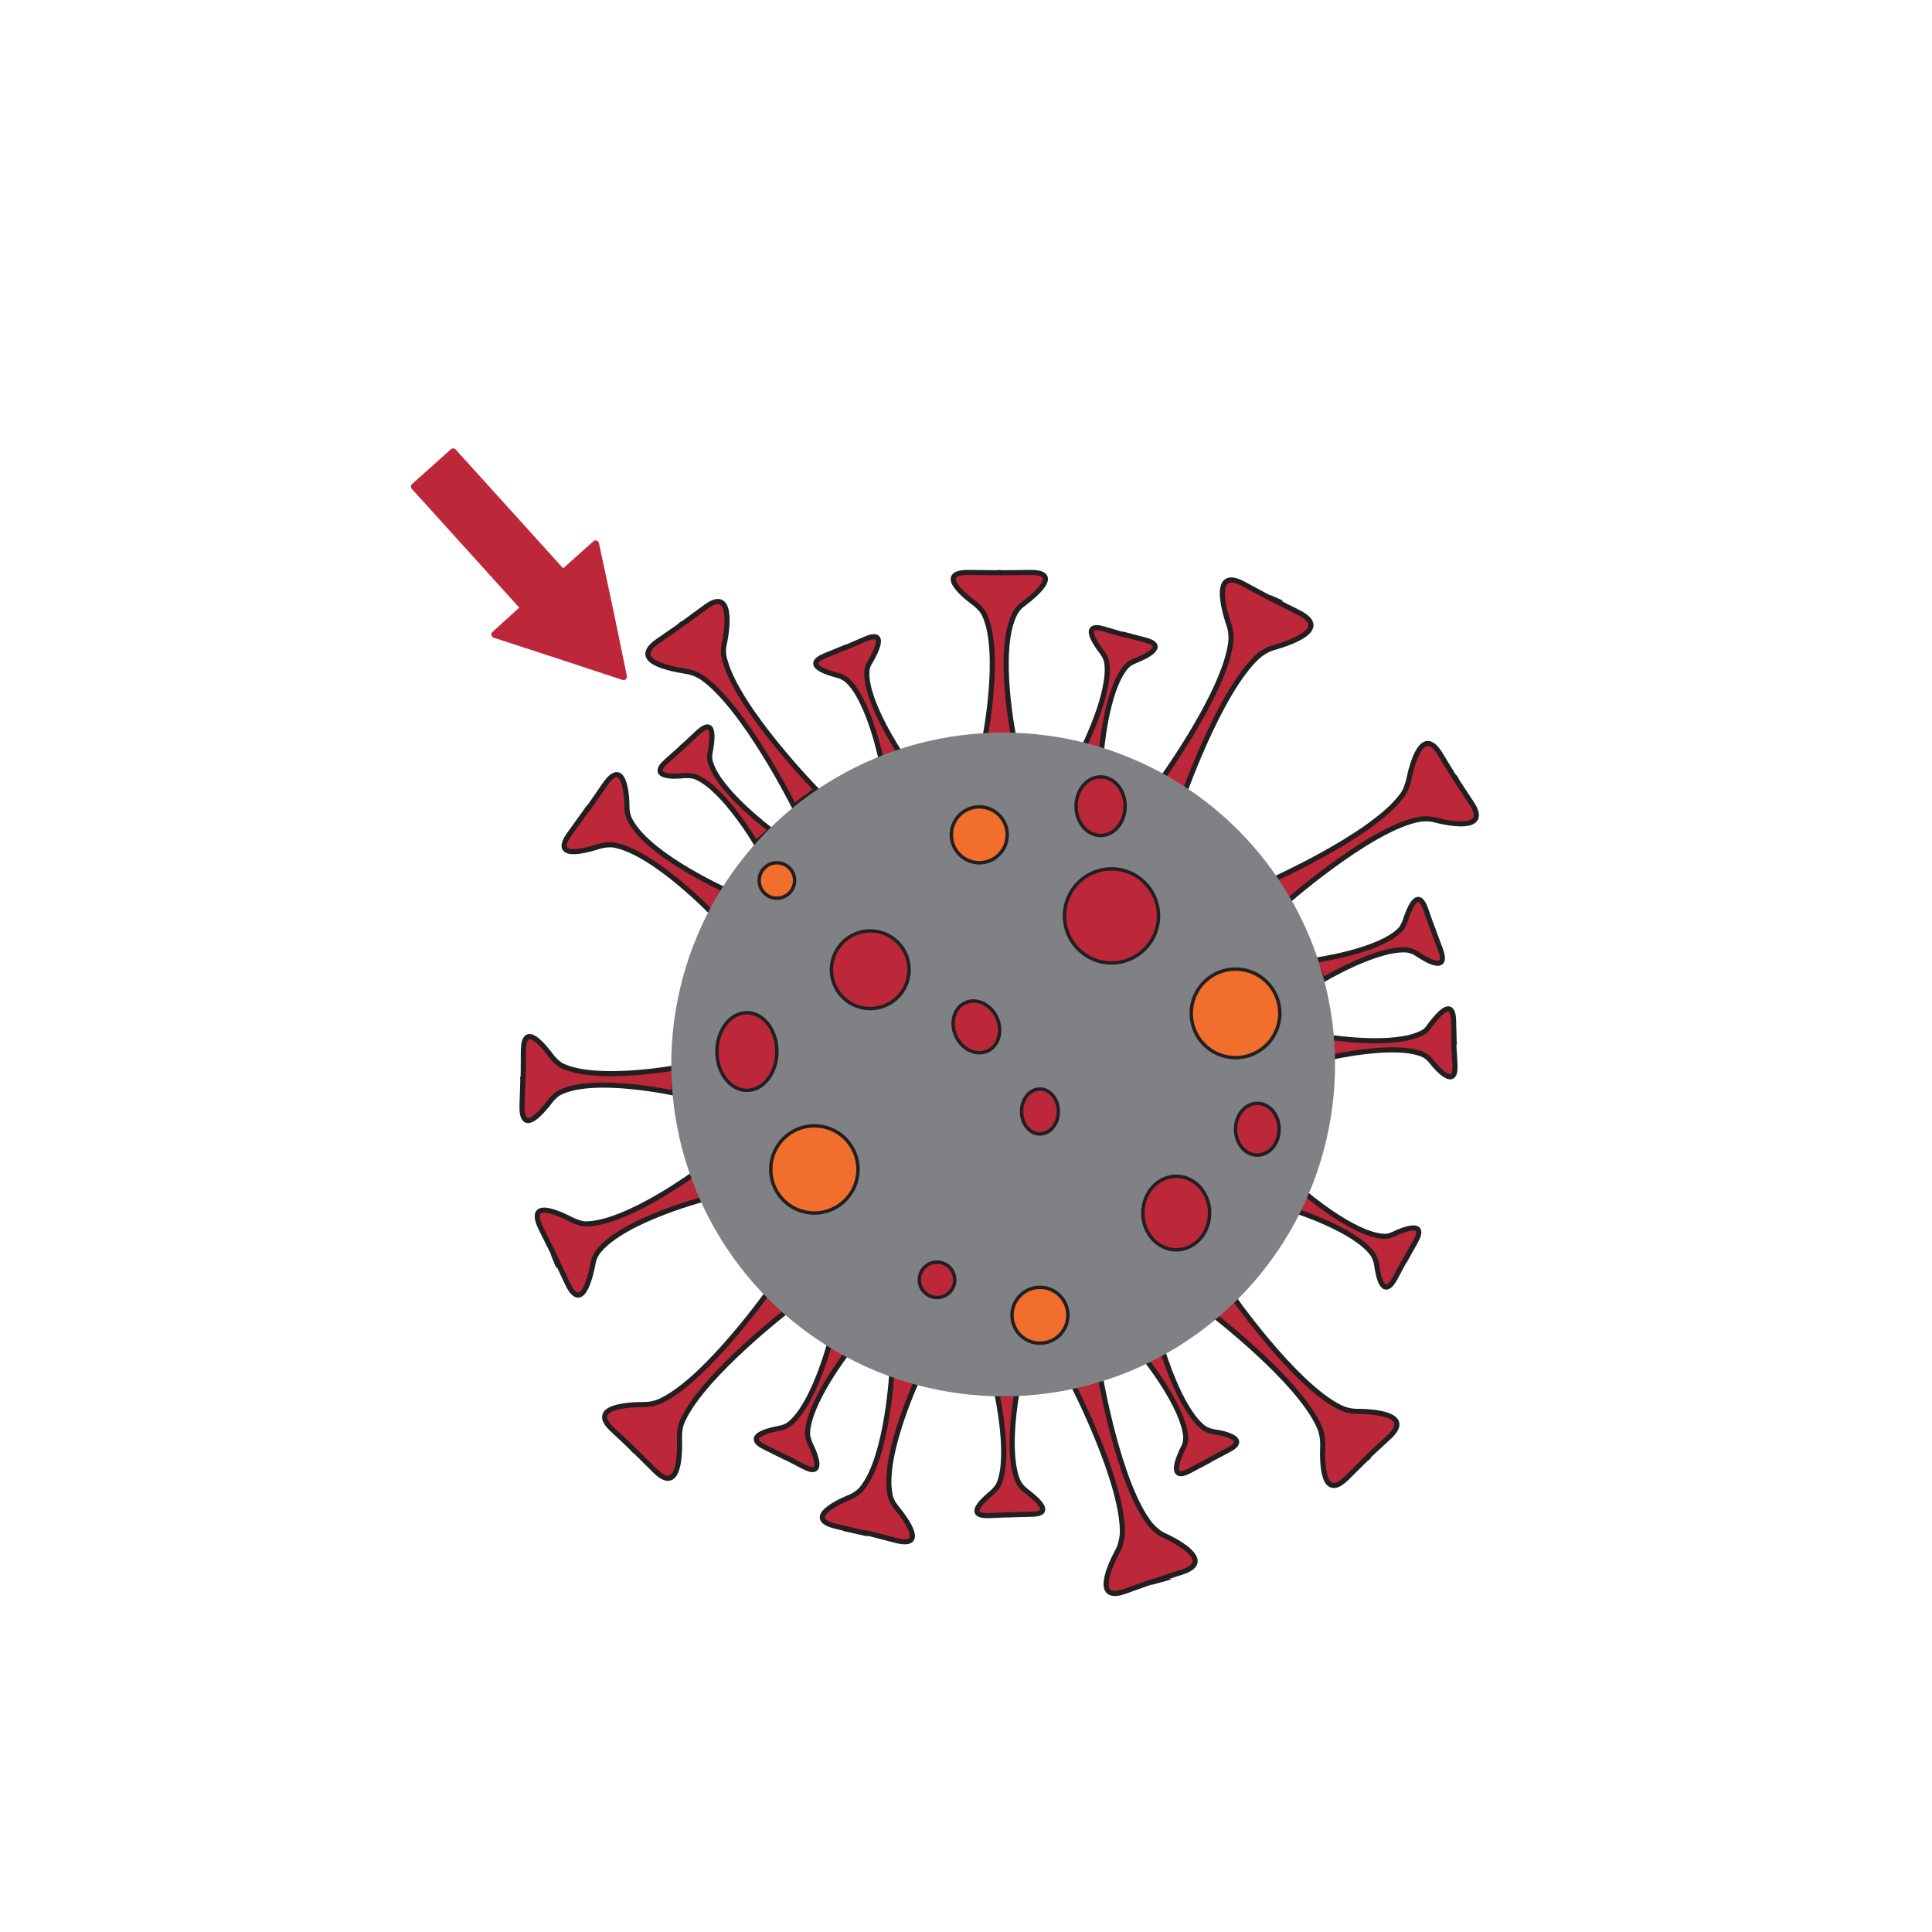 <?xml version="1.0" encoding="utf-8"?>
<!-- Generator: Adobe Illustrator 23.1.0, SVG Export Plug-In . SVG Version: 6.00 Build 0)  -->
<svg version="1.1" id="Слой_1" xmlns="http://www.w3.org/2000/svg" xmlns:xlink="http://www.w3.org/1999/xlink" x="0px" y="0px"
	 viewBox="0 0 283.5 283.5" style="enable-background:new 0 0 283.5 283.5;" xml:space="preserve">
<style type="text/css">
	.st0{fill:#BC2739;stroke:#231F20;stroke-width:0.75;stroke-miterlimit:10;}
	.st1{fill:#808184;}
	.st2{fill:#BC2739;stroke:#231F20;stroke-width:0.5;stroke-miterlimit:10;}
	.st3{fill:#F26E2C;stroke:#231F20;stroke-width:0.5;stroke-miterlimit:10;}
	.st4{fill:#BC2839;stroke:#BC2839;stroke-linecap:round;stroke-linejoin:round;stroke-miterlimit:10;}
</style>
<g>
	<g>
		<path class="st0" d="M144.5,108.4c0,0,2.5-12.6,0-18.1c-0.3-0.7-0.8-1.2-1.4-1.7c-1.8-1.3-5.8-4.7-0.8-4.6c6.2,0.1,4.3,0,4.3,0
			h0.1c0,0-1.9,0.1,4.3,0c5-0.1,0.9,3.3-0.8,4.6c-0.6,0.4-1.1,1-1.4,1.7c-2.6,5.5,0,18.1,0,18.1H144.5z"/>
		<path class="st0" d="M158.9,109.9c0,0,4.2-8.3,3.5-12.7c-0.1-0.5-0.3-1-0.7-1.5c-1-1.3-3.1-4.4,0.3-3.4c4.3,1.3,3,0.8,3,0.8l0,0
			c0,0-1.3-0.3,3,0.8c3.5,0.9,0,2.5-1.5,3.1c-0.5,0.2-1,0.5-1.3,0.9c-2.9,3.4-3.6,12.6-3.6,12.6L158.9,109.9z"/>
		<path class="st0" d="M116.5,118.3c0,0-7.3-14.6-13.5-18.9c-0.8-0.5-1.6-0.8-2.4-0.9c-2.4-0.4-8.2-1.5-4.1-4.4
			c5.1-3.5,3.5-2.5,3.5-2.5l0,0c0,0-1.5,1.2,3.5-2.5c4-3,3.3,2.9,2.8,5.3c-0.2,0.8-0.2,1.7,0.1,2.6c2,7.2,13.4,18.9,13.4,18.9
			L116.5,118.3z"/>
		<path class="st0" d="M161.4,201.7c0,0,2.7,16.1,7.4,22c0.6,0.7,1.3,1.3,2,1.6c2.2,1,7.4,3.9,2.6,5.4c-5.9,1.9-4.1,1.4-4.1,1.4
			l-0.1,0c0,0,1.7-0.7-4.1,1.4c-4.7,1.7-2.3-3.7-1.1-5.9c0.4-0.7,0.6-1.6,0.7-2.5c0.2-7.5-7.3-22-7.3-22L161.4,201.7z"/>
		<path class="st0" d="M180.5,189.7c0,0,9.3,13.4,16.1,16.8c0.8,0.4,1.7,0.6,2.5,0.6c2.4,0,8.4,0.4,4.7,3.8c-4.6,4.2-3.1,3-3.1,3
			l0,0c0,0,1.3-1.4-3.1,3c-3.6,3.5-3.6-2.4-3.5-4.9c0-0.8-0.1-1.7-0.5-2.6c-3-6.9-16-16.8-16-16.8L180.5,189.7z"/>
		<path class="st0" d="M116.3,191.7c0,0-13,9.9-16.1,16.7c-0.4,0.8-0.5,1.7-0.5,2.6c0.1,2.4,0,8.4-3.6,4.8c-4.4-4.4-3.1-3-3.1-3l0,0
			c0,0,1.4,1.2-3.1-3c-3.7-3.4,2.3-3.7,4.7-3.7c0.8,0,1.7-0.2,2.5-0.6c6.8-3.3,16.2-16.7,16.2-16.7L116.3,191.7z"/>
		<path class="st0" d="M186.1,129.4c0,0,15-6.6,19.5-12.5c0.6-0.7,0.9-1.6,1.1-2.4c0.5-2.4,2-8.1,4.6-3.9c3.2,5.3,2.3,3.6,2.3,3.6
			l0,0c0,0-1.1-1.5,2.3,3.6c2.8,4.2-3.1,3.1-5.4,2.5c-0.8-0.2-1.7-0.2-2.6,0c-7.3,1.6-19.6,12.5-19.6,12.5L186.1,129.4z"/>
		<path class="st0" d="M169.4,115.8c0,0,10.2-13.7,11.2-21.5c0.1-1,0-1.9-0.3-2.7c-0.8-2.4-2.4-8.4,2.2-5.9c5.7,3.1,4,2.1,4,2.1
			l0.1,0c0,0-1.8-0.8,4,2.1c4.7,2.4-1.2,4.4-3.6,5.1c-0.8,0.2-1.7,0.7-2.4,1.3c-5.8,5.3-11.3,21.4-11.3,21.4L169.4,115.8z"/>
		<path class="st0" d="M104.9,134.4c0,0-8.8-9.3-14.8-10.4c-0.7-0.1-1.5,0-2.2,0.2c-2.1,0.7-7.2,2-4.2-2c3.6-5,2.5-3.5,2.5-3.5l0,0
			c0,0-1,1.6,2.5-3.5c2.8-4.1,3.3,1.1,3.3,3.3c0,0.7,0.2,1.5,0.6,2.1c3,5.3,14.7,10.4,14.7,10.4L104.9,134.4z"/>
		<path class="st0" d="M132.2,110.7c0,0-5.2-7.7-5-12.1c0-0.5,0.2-1.1,0.5-1.5c0.8-1.4,2.6-4.8-0.8-3.3c-4.1,1.8-2.9,1.2-2.9,1.2
			l0,0c0,0,1.3-0.5-2.9,1.2c-3.4,1.4,0.3,2.5,1.8,2.9c0.5,0.1,1,0.4,1.4,0.7c3.3,3,5.1,12.1,5.1,12.1L132.2,110.7z"/>
		<path class="st0" d="M113.1,121.8c0,0-7.5-5.6-8.8-9.8c-0.2-0.5-0.2-1.1-0.1-1.6c0.3-1.6,0.9-5.4-1.8-2.9
			c-3.3,3.1-2.3,2.1-2.3,2.1l0,0c0,0,1.1-0.9-2.3,2.1c-2.7,2.4,1.1,2.3,2.7,2.1c0.5,0,1.1,0,1.6,0.2c4.1,1.7,8.8,9.7,8.8,9.7
			L113.1,121.8z"/>
		<path class="st0" d="M194.1,143.8c0,0,8-4.8,12.4-4.4c0.5,0.1,1.1,0.3,1.5,0.6c1.3,0.9,4.6,2.8,3.4-0.6c-1.6-4.2-1.1-3-1.1-3l0,0
			c0,0,0.4,1.3-1.1-3c-1.2-3.4-2.5,0.2-3,1.7c-0.2,0.5-0.4,1-0.8,1.4c-3.1,3.1-12.4,4.4-12.4,4.4L194.1,143.8z"/>
		<path class="st0" d="M189.9,177.6c0,0,8.9,2.8,11.5,6.4c0.3,0.4,0.5,1,0.6,1.5c0.2,1.6,0.9,5.3,2.7,2.1c2.1-4,1.5-2.7,1.5-2.7l0,0
			c0,0-0.7,1.2,1.5-2.7c1.8-3.2-1.8-1.8-3.2-1.1c-0.5,0.2-1,0.4-1.6,0.3c-4.4-0.3-11.5-6.4-11.5-6.4L189.9,177.6z"/>
		<path class="st0" d="M104.2,175.7c0,0-12.4,3.1-16.3,7.8c-0.5,0.6-0.8,1.3-0.9,2c-0.4,2.1-1.7,7.3-3.8,2.7
			c-2.6-5.6-1.9-3.9-1.9-3.9l0-0.1c0,0,0.9,1.7-1.9-3.9c-2.2-4.5,2.6-2.3,4.5-1.3c0.7,0.3,1.4,0.6,2.1,0.6
			c6.1-0.1,16.3-7.7,16.3-7.7L104.2,175.7z"/>
		<path class="st0" d="M134.9,201.8c0,0-5.5,11.6-4.3,17.5c0.1,0.7,0.5,1.4,1,2c1.4,1.7,4.5,6-0.3,4.7c-6-1.6-4.2-1-4.2-1l-0.1,0
			c0,0,1.8,0.4-4.2-1c-4.9-1.1-0.1-3.5,1.9-4.3c0.7-0.3,1.3-0.7,1.8-1.3c3.8-4.7,4.4-17.5,4.4-17.5L134.9,201.8z"/>
		<path class="st0" d="M99,156.7c0,0-11.5,2.1-16.5-0.3c-0.6-0.3-1.1-0.8-1.5-1.3c-1.2-1.6-4.2-5.4-4.2-0.8c0,5.7-0.1,3.9-0.1,3.9
			l0,0.1c0,0,0.1-1.7-0.1,3.9c-0.1,4.6,3,0.9,4.2-0.7c0.4-0.5,0.9-1,1.6-1.3c5.1-2.3,16.5,0.2,16.5,0.2L99,156.7z"/>
		<path class="st0" d="M195.1,155.2c0,0,9.4-2.2,13.6-0.5c0.5,0.2,1,0.6,1.3,1c1,1.3,3.7,4.2,3.5,0.5c-0.3-4.6-0.1-3.2-0.1-3.2l0,0
			c0,0,0,1.4-0.1-3.2c-0.1-3.7-2.5-0.6-3.5,0.7c-0.3,0.5-0.7,0.9-1.2,1.1c-4.1,2.1-13.6,0.6-13.6,0.6L195.1,155.2z"/>
		<path class="st0" d="M146.3,204.6c0,0,2,9.1,0.3,13.1c-0.2,0.5-0.6,0.9-1,1.3c-1.2,1-4.1,3.5-0.5,3.4c4.5-0.2,3.1-0.1,3.1-0.1l0,0
			c0,0-1.4,0,3.1-0.1c3.6,0,0.6-2.4-0.7-3.4c-0.4-0.3-0.8-0.7-1.1-1.2c-2-4-0.3-13.1-0.3-13.1L146.3,204.6z"/>
		<path class="st0" d="M121.7,197.3c0,0-2.4,9-5.9,11.7c-0.4,0.3-0.9,0.5-1.5,0.6c-1.6,0.3-5.3,1.2-2,2.8c4.1,2,2.8,1.4,2.8,1.4l0,0
			c0,0-1.2-0.7,2.8,1.4c3.2,1.7,1.7-1.9,1-3.3c-0.2-0.5-0.4-1-0.4-1.6c0.1-4.4,5.8-11.8,5.8-11.8L121.7,197.3z"/>
		<path class="st0" d="M167.9,199.2c0,0,5.8,7.2,6.1,11.7c0,0.5-0.1,1.1-0.4,1.6c-0.7,1.4-2.2,5,1,3.3c4-2.1,2.8-1.5,2.8-1.5l0,0
			c0,0-1.2,0.6,2.8-1.5c3.2-1.6-0.5-2.5-2.1-2.7c-0.5-0.1-1.1-0.3-1.5-0.6c-3.5-2.7-6.1-11.6-6.1-11.6L167.9,199.2z"/>
		<circle class="st1" cx="147.2" cy="156.2" r="48.7"/>
		<circle class="st2" cx="163.1" cy="134.4" r="6.9"/>
		
			<ellipse transform="matrix(0.905 -0.426 0.426 0.905 -50.518 75.304)" class="st2" cx="143.2" cy="150.7" rx="3.3" ry="3.9"/>
		<circle class="st3" cx="181.3" cy="148.7" r="6.5"/>
		<ellipse class="st2" cx="152.6" cy="163.1" rx="2.7" ry="3.3"/>
		<circle class="st2" cx="127.7" cy="142.3" r="5.7"/>
		<circle class="st3" cx="143.7" cy="122.5" r="4.1"/>
		<ellipse class="st2" cx="172.6" cy="178" rx="4.9" ry="5.4"/>
		<ellipse class="st2" cx="184.5" cy="165.7" rx="3.2" ry="3.8"/>
		<circle class="st3" cx="119.5" cy="171.6" r="6.4"/>
		<circle class="st2" cx="137.5" cy="187.8" r="2.6"/>
		<circle class="st3" cx="114" cy="129.2" r="2.6"/>
		<ellipse class="st2" cx="109.6" cy="154.3" rx="4.4" ry="5.7"/>
		<ellipse class="st2" cx="161.5" cy="118.3" rx="3.6" ry="4.3"/>
		<circle class="st3" cx="152.6" cy="193" r="4.1"/>
	</g>
	<polygon class="st4" points="89.5,89.6 87.4,79.8 82.6,84.1 66.5,66.3 60.8,71.4 76.9,89.2 72.6,93.1 82.1,96.2 91.5,99.3 	"/>
</g>
</svg>
